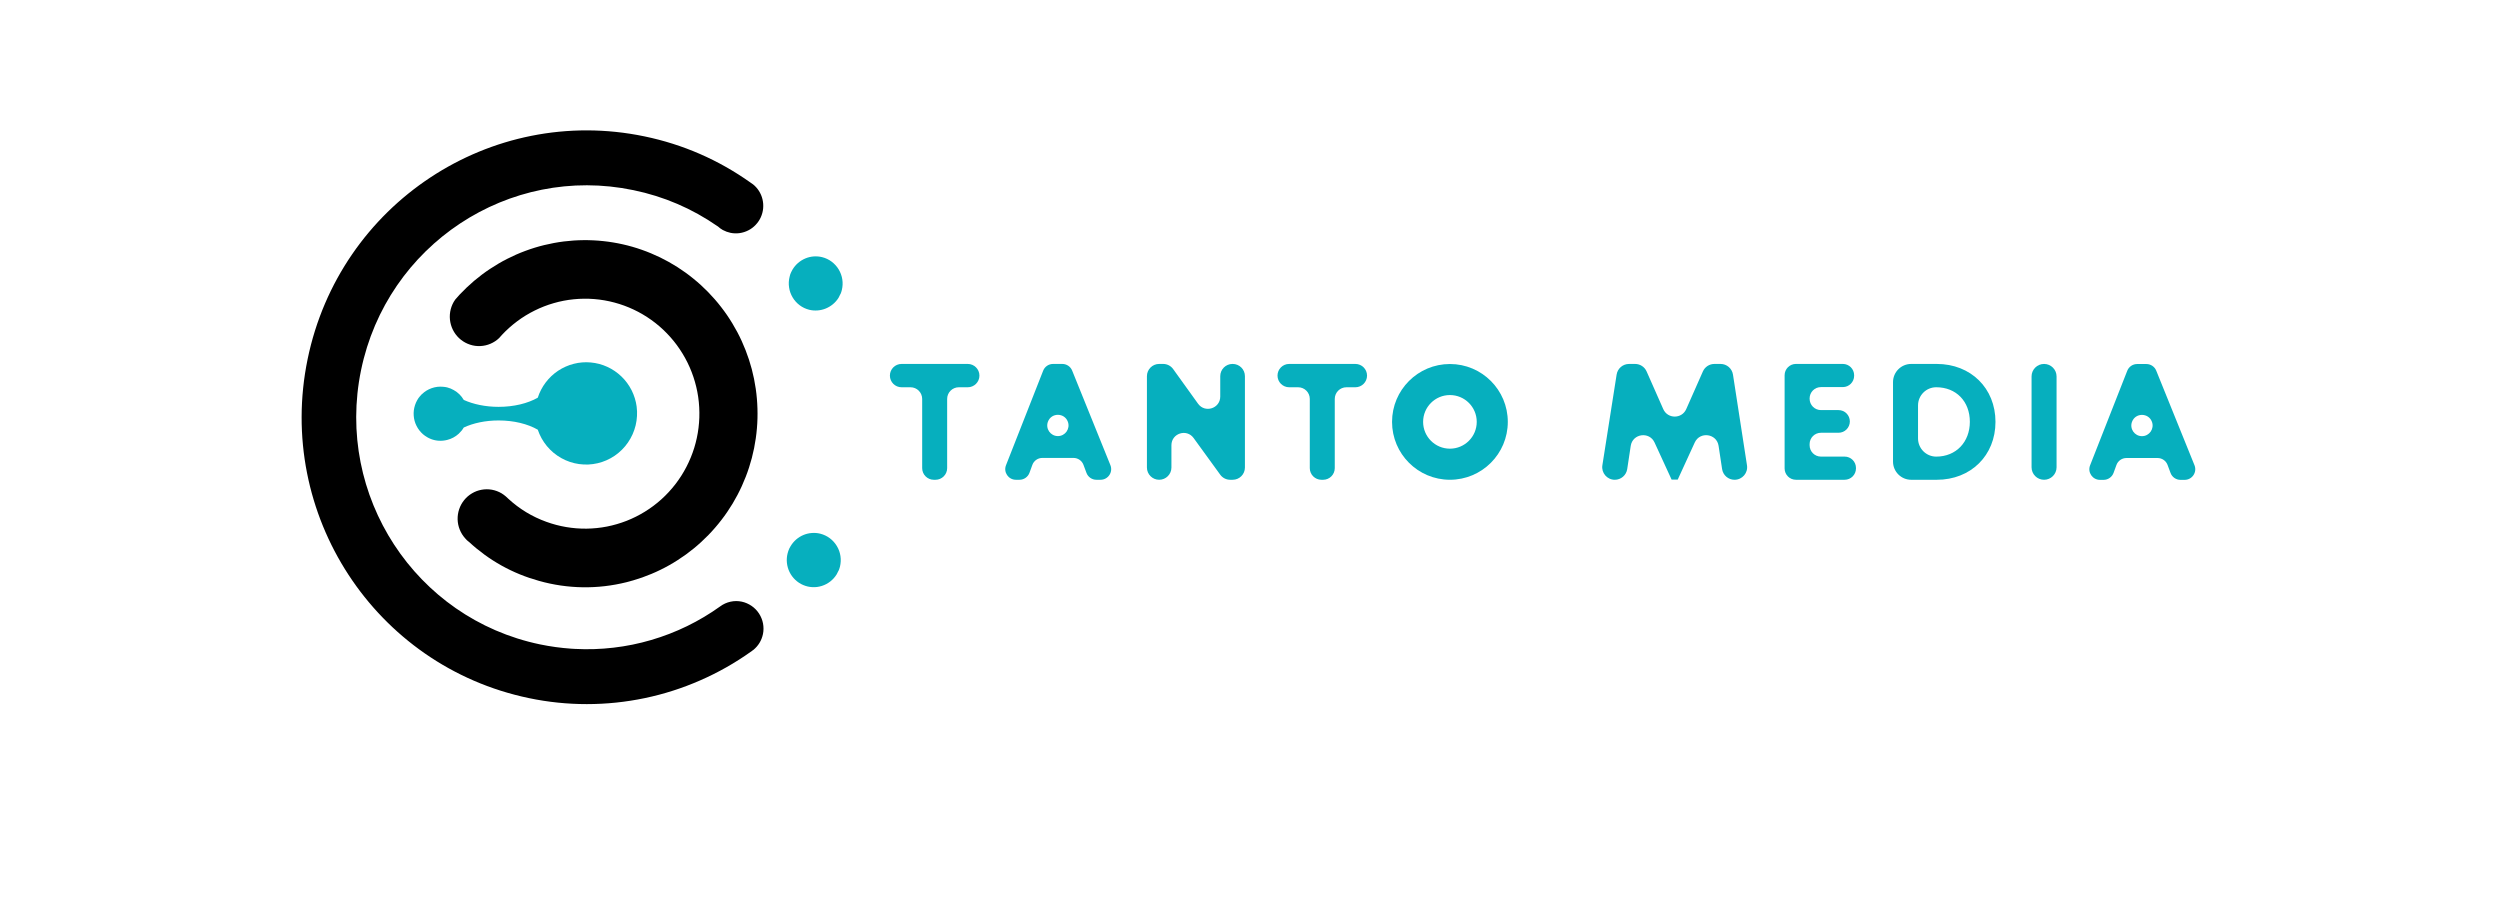 <?xml version="1.0" encoding="utf-8"?>
<!-- Generator: Adobe Illustrator 26.0.3, SVG Export Plug-In . SVG Version: 6.00 Build 0)  -->
<svg version="1.1" id="Lager_1" xmlns="http://www.w3.org/2000/svg" xmlns:xlink="http://www.w3.org/1999/xlink" x="0px" y="0px"
	 viewBox="0 0 2000 736.74" style="enable-background:new 0 0 2000 736.74;" xml:space="preserve">
<style type="text/css">
	.st0{fill:#06AFBE;}
	.st1{clip-path:url(#SVGID_00000149380857644614266660000003636139733376298121_);}
	.st2{clip-path:url(#SVGID_00000156565864262176842800000013404291613632768136_);}
</style>
<g>
	<g>
		<g>
			<path class="st0" d="M774.21,291.15h-52.96c-5.15,0-9.33,4.18-9.33,9.33v0c0,5.15,4.18,9.33,9.33,9.33h7.16
				c5.15,0,9.33,4.18,9.33,9.33v55.35c0,5.15,4.18,9.33,9.33,9.33h1.32c5.15,0,9.33-4.18,9.33-9.33v-55.35
				c0-5.15,4.18-9.33,9.33-9.33h7.16c5.15,0,9.33-4.18,9.33-9.33v0C783.54,295.33,779.36,291.15,774.21,291.15z"/>
		</g>
	</g>
</g>
<g>
	<g>
		<g>
			<path class="st0" d="M877.12,383.82h3.31c6.04,0,10.15-6.11,7.89-11.7l-30.59-75.65c-1.3-3.22-4.42-5.32-7.89-5.32h-7.39
				c-3.5,0-6.64,2.14-7.92,5.4l-29.73,75.65c-2.19,5.58,1.92,11.62,7.92,11.62h2.87c3.58,0,6.77-2.24,8-5.6l2.29-6.28
				c1.22-3.36,4.42-5.6,8-5.6h24.92c3.56,0,6.74,2.21,7.98,5.54l2.38,6.39C870.38,381.61,873.56,383.82,877.12,383.82z
				 M854.3,337.43L854.3,337.43c2.04,5.55-2.08,11.44-7.99,11.44h0c-5.92,0-10.03-5.89-7.99-11.44v0
				C841.04,329.99,851.57,329.99,854.3,337.43z"/>
		</g>
	</g>
</g>
<g>
	<g>
		<g>
			<path class="st0" d="M976.2,300.95v16.3c0,9.52-12.21,13.45-17.76,5.72l-19.94-27.74c-1.84-2.56-4.8-4.08-7.96-4.08h-3.2
				c-5.41,0-9.8,4.39-9.8,9.8v73.07c0,5.41,4.39,9.8,9.8,9.8h0c5.41,0,9.8-4.39,9.8-9.8v-17.85c0-9.5,12.16-13.45,17.74-5.76
				l21.31,29.36c1.84,2.54,4.79,4.05,7.93,4.05h2.02c5.41,0,9.8-4.39,9.8-9.8v-73.07c0-5.41-4.39-9.8-9.8-9.8H986
				C980.59,291.15,976.2,295.54,976.2,300.95z"/>
		</g>
	</g>
</g>
<g>
	<g>
		<g>
			<path class="st0" d="M1084.3,291.15h-52.96c-5.15,0-9.33,4.18-9.33,9.33v0c0,5.15,4.18,9.33,9.33,9.33h7.16
				c5.15,0,9.33,4.18,9.33,9.33v55.35c0,5.15,4.18,9.33,9.33,9.33h1.32c5.15,0,9.33-4.18,9.33-9.33v-55.35
				c0-5.15,4.18-9.33,9.33-9.33h7.16c5.15,0,9.33-4.18,9.33-9.33v0C1093.63,295.33,1089.46,291.15,1084.3,291.15z"/>
		</g>
	</g>
</g>
<g>
	<g>
		<g>
			<path class="st0" d="M1397.59,372.24l-11.21-72.57c-0.76-4.9-4.97-8.52-9.93-8.52h-4.95c-3.98,0-7.58,2.35-9.19,5.99
				l-13.32,30.14c-3.53,7.98-14.86,7.98-18.39,0l-13.32-30.14c-1.61-3.64-5.21-5.99-9.19-5.99h-4.86c-4.95,0-9.16,3.6-9.93,8.49
				l-11.4,72.57c-0.96,6.1,3.76,11.61,9.93,11.61l0,0c4.97,0,9.19-3.63,9.94-8.55l2.81-18.57c1.49-9.87,14.91-11.76,19.07-2.69
				l13.63,29.67h4.9L1355.8,354c4.17-9.07,17.58-7.18,19.07,2.69l2.81,18.58c0.74,4.91,4.97,8.55,9.94,8.55h0.03
				C1393.82,383.82,1398.53,378.33,1397.59,372.24z"/>
		</g>
	</g>
</g>
<g>
	<g>
		<g>
			<path class="st0" d="M1447.69,356.22v-0.94c0-5.01,4.06-9.07,9.07-9.07h14.05c5.01,0,9.07-4.06,9.07-9.07l0,0
				c0-5.01-4.06-9.07-9.07-9.07h-14.05c-5.01,0-9.07-4.06-9.07-9.07v-0.26c0-5.01,4.06-9.07,9.07-9.07h17.48
				c5.01,0,9.07-4.06,9.07-9.07v-0.4c0-5.01-4.06-9.07-9.07-9.07h-37.48c-5.01,0-9.07,4.06-9.07,9.07v74.54
				c0,5.01,4.06,9.07,9.07,9.07h38.95c5.01,0,9.07-4.06,9.07-9.07v-0.4c0-5.01-4.06-9.07-9.07-9.07h-18.95
				C1451.75,365.29,1447.69,361.23,1447.69,356.22z"/>
		</g>
	</g>
</g>
<g>
	<g>
		<g>
			<path class="st0" d="M1549.39,291.15h-20.42c-8.04,0-14.56,6.52-14.56,14.56v63.56c0,8.04,6.52,14.56,14.56,14.56h20.42
				c27.27,0,46.99-19.45,46.99-46.35C1596.38,310.6,1576.66,291.15,1549.39,291.15z M1548.98,365.29L1548.98,365.29
				c-8.04,0-14.56-6.52-14.56-14.56v-26.37c0-8.04,6.52-14.56,14.56-14.56h0c15.9,0,26.9,11.24,26.9,27.66
				C1575.87,353.63,1564.87,365.29,1548.98,365.29z"/>
		</g>
	</g>
</g>
<g>
	<g>
		<g>
			<path class="st0" d="M1635.25,383.82L1635.25,383.82c5.52,0,10-4.48,10-10v-72.67c0-5.52-4.48-10-10-10l0,0
				c-5.52,0-10,4.48-10,10v72.67C1625.25,379.35,1629.72,383.82,1635.25,383.82z"/>
		</g>
	</g>
</g>
<g>
	<g>
		<g>
			<path class="st0" d="M1744.39,383.89h3.31c6.04,0,10.15-6.11,7.89-11.7l-30.59-75.65c-1.3-3.22-4.42-5.32-7.89-5.32h-7.39
				c-3.5,0-6.64,2.14-7.92,5.4l-29.73,75.65c-2.19,5.58,1.92,11.62,7.92,11.62h2.87c3.58,0,6.77-2.24,8-5.6l2.29-6.28
				c1.22-3.36,4.42-5.6,8-5.6h24.92c3.56,0,6.74,2.21,7.98,5.54l2.38,6.39C1737.65,381.68,1740.83,383.89,1744.39,383.89z
				 M1721.57,337.49L1721.57,337.49c2.04,5.55-2.08,11.44-7.99,11.44l0,0c-5.92,0-10.03-5.89-7.99-11.44v0
				C1708.31,330.05,1718.84,330.05,1721.57,337.49z"/>
		</g>
	</g>
</g>
<g>
	<defs>
		<rect id="SVGID_1_" x="630.68" y="203.42" width="43.76" height="46.75"/>
	</defs>
	<clipPath id="SVGID_00000129919276344612249480000007944675401427354759_">
		<use xlink:href="#SVGID_1_"  style="overflow:visible;"/>
	</clipPath>
	<g style="clip-path:url(#SVGID_00000129919276344612249480000007944675401427354759_);">
		<path class="st0" d="M657.75,205.73c-2.24-0.56-4.52-0.75-6.82-0.58c-2.31,0.18-4.53,0.71-6.67,1.61
			c-2.12,0.9-4.07,2.11-5.83,3.62c-1.76,1.53-3.22,3.29-4.42,5.28c-0.33,0.76-0.75,1.43-1.1,2.11c-0.58,1.18-1,2.41-1.24,3.7
			c-0.35,1.38-0.55,2.77-0.63,4.2c-0.07,1.43,0,2.84,0.22,4.25c0.2,1.41,0.53,2.79,1.01,4.12c0.48,1.34,1.08,2.64,1.81,3.85
			c0.71,1.23,1.56,2.36,2.51,3.42s1.99,2.01,3.12,2.87c1.15,0.85,2.34,1.58,3.62,2.19c1.28,0.6,2.61,1.08,3.98,1.43
			c2.21,0.55,4.43,0.73,6.71,0.56c2.26-0.17,4.45-0.68,6.56-1.53c2.09-0.86,4.02-2.01,5.78-3.47c1.74-1.46,3.24-3.15,4.45-5.06
			l1.59-3.2h0.08c0.41-1.01,0.76-2.04,1-3.12c0.33-1.38,0.53-2.77,0.6-4.2c0.07-1.41-0.02-2.82-0.23-4.23s-0.56-2.77-1.05-4.12
			c-0.48-1.33-1.08-2.61-1.81-3.82c-0.73-1.23-1.58-2.36-2.52-3.4c-0.95-1.06-1.99-2.01-3.12-2.86c-1.13-0.85-2.34-1.58-3.62-2.19
			C660.46,206.56,659.13,206.07,657.75,205.73z"/>
	</g>
</g>
<path class="st0" d="M656.26,426.96c-2.26-0.56-4.53-0.75-6.84-0.56c-2.31,0.17-4.53,0.7-6.66,1.59c-2.14,0.9-4.08,2.11-5.84,3.62
	c-1.74,1.53-3.22,3.29-4.42,5.28l-1.16,2.11c-0.51,1.2-0.93,2.44-1.26,3.7c-0.63,2.51-0.81,5.05-0.55,7.62
	c0.28,2.59,0.98,5.03,2.12,7.35c1.15,2.32,2.64,4.37,4.52,6.14c1.88,1.79,3.98,3.19,6.36,4.2c2.37,1.01,4.83,1.59,7.4,1.71
	c2.57,0.13,5.08-0.2,7.54-0.98s4.7-1.96,6.74-3.54c2.03-1.59,3.74-3.49,5.1-5.68c0.58-1.01,1.08-2.11,1.58-3.12h0.08
	c0.42-1.01,0.68-2.01,1.01-3.1c0.33-1.39,0.53-2.79,0.6-4.22c0.07-1.43,0-2.84-0.22-4.25c-0.22-1.41-0.56-2.79-1.03-4.13
	c-0.48-1.33-1.1-2.62-1.83-3.83c-0.73-1.23-1.56-2.36-2.52-3.42c-0.95-1.06-1.99-2.01-3.12-2.86c-1.15-0.85-2.34-1.58-3.64-2.19
	C658.95,427.79,657.62,427.31,656.26,426.96z"/>
<g>
	<defs>
		<rect id="SVGID_00000013173337615287564740000012379555448545206417_" x="240.97" y="104.31" width="372.71" height="458.97"/>
	</defs>
	<clipPath id="SVGID_00000040565425530956671090000009820815135997019275_">
		<use xlink:href="#SVGID_00000013173337615287564740000012379555448545206417_"  style="overflow:visible;"/>
	</clipPath>
	<g style="clip-path:url(#SVGID_00000040565425530956671090000009820815135997019275_);">
		<path d="M593.38,481.32c-3-0.63-6.01-0.61-9.01,0.05c-3,0.66-5.74,1.91-8.22,3.74c-8.38,6.01-17.21,11.27-26.48,15.79
			s-18.84,8.22-28.74,11.11c-9.88,2.91-19.94,4.95-30.16,6.13c-10.23,1.2-20.48,1.53-30.78,0.98l-2.92-0.17
			c-8.43-0.58-16.8-1.73-25.08-3.45C332.24,494.7,268.18,396.5,288.83,296.18c20.65-100.3,118.24-164.86,217.91-144.06
			c24.42,5.05,46.88,14.69,67.4,28.93h0.08c1.23,1.15,2.56,2.14,4.02,2.95c1.96,1.05,4.02,1.81,6.19,2.27
			c2.41,0.48,4.83,0.55,7.27,0.22c2.44-0.35,4.76-1.08,6.96-2.21c2.19-1.11,4.15-2.57,5.84-4.37c1.71-1.79,3.09-3.8,4.12-6.06
			c1.01-2.24,1.66-4.6,1.89-7.07c0.23-2.47,0.07-4.9-0.51-7.32c-0.56-2.41-1.53-4.65-2.86-6.74c-1.33-2.08-2.97-3.88-4.9-5.41h-0.08
			l-1.43-1.01l-0.33-0.25c-25.73-18.23-53.98-30.53-84.79-36.95C392.35,83.45,271.7,163.15,246.1,287.27
			c-25.58,124.12,53.69,245.47,177.03,271.22c15.29,3.2,30.74,4.8,46.36,4.8c15.64,0,31.09-1.61,46.38-4.81
			c15.29-3.2,30.1-7.95,44.42-14.23c14.33-6.27,27.86-13.94,40.6-23.02l0.42-0.27l0.93-0.75l0.42-0.25
			c4.02-3.32,6.59-7.52,7.69-12.63c0.3-1.41,0.45-2.84,0.45-4.28c0.02-1.44-0.12-2.87-0.38-4.3c-0.28-1.41-0.68-2.79-1.23-4.13
			c-0.53-1.33-1.2-2.61-1.99-3.82c-0.78-1.2-1.68-2.32-2.69-3.35c-1-1.03-2.09-1.94-3.29-2.76c-1.18-0.81-2.44-1.49-3.75-2.06
			C596.13,482.04,594.77,481.62,593.38,481.32z"/>
	</g>
</g>
<path d="M431.33,464.74c11.4,3.2,23.04,4.9,34.88,5.08c11.85,0.17,23.52-1.2,35.03-4.07l4.85-1.34h0.08
	c2.54-0.73,5.06-1.54,7.55-2.42c2.49-0.88,4.95-1.83,7.39-2.86c2.44-1.01,4.85-2.11,7.22-3.27c2.39-1.16,4.73-2.39,7.04-3.69
	c2.31-1.29,4.57-2.67,6.79-4.1c2.24-1.43,4.42-2.91,6.57-4.47c2.14-1.56,4.23-3.17,6.29-4.85c2.04-1.68,4.05-3.4,5.99-5.2
	c1.96-1.79,3.85-3.64,5.71-5.54c1.84-1.89,3.64-3.85,5.36-5.86c1.74-2.01,3.42-4.05,5.03-6.16c1.63-2.09,3.19-4.25,4.68-6.44
	s2.92-4.42,4.3-6.69c1.36-2.27,2.67-4.6,3.9-6.94c1.23-2.36,2.41-4.73,3.5-7.15c1.1-2.42,2.12-4.86,3.09-7.34s1.86-4.98,2.67-7.5
	c0.81-2.54,1.56-5.08,2.24-7.65c0.66-2.57,1.26-5.16,1.79-7.77c0.51-2.61,0.96-5.23,1.34-7.85c0.38-2.64,0.68-5.28,0.9-7.93
	c0.23-2.64,0.38-5.3,0.45-7.95s0.07-5.31-0.02-7.97c-0.07-2.66-0.23-5.31-0.46-7.97c-0.22-2.64-0.53-5.28-0.91-7.92
	c-0.38-2.62-0.83-5.25-1.36-7.85c-0.53-2.61-1.15-5.2-1.81-7.77c-0.68-2.56-1.43-5.11-2.26-7.64s-1.73-5.03-2.69-7.5
	c-0.96-2.47-1.99-4.91-3.1-7.34c-1.11-2.41-2.27-4.8-3.52-7.14c-1.24-2.34-2.56-4.65-3.93-6.92c-1.36-2.27-2.81-4.5-4.3-6.69
	c-1.51-2.19-3.07-4.33-4.7-6.42c-1.61-2.11-3.3-4.15-5.05-6.16c-1.73-1.99-3.54-3.95-5.38-5.84c-1.86-1.89-3.75-3.74-5.71-5.53
	c-1.96-1.78-3.97-3.52-6.03-5.18c-2.06-1.68-4.15-3.29-6.29-4.83c-2.16-1.54-4.35-3.04-6.57-4.47c-2.24-1.41-4.5-2.77-6.82-4.07
	c-2.31-1.29-4.65-2.51-7.02-3.67c-2.39-1.16-4.8-2.24-7.24-3.25c-2.44-1.03-4.91-1.96-7.4-2.84s-5.01-1.68-7.55-2.41
	c-2.54-0.73-5.1-1.38-7.69-1.96c-2.57-0.58-5.16-1.08-7.77-1.51c-2.61-0.43-5.23-0.8-7.85-1.06c-2.62-0.28-5.26-0.5-7.9-0.61
	c-2.64-0.13-5.28-0.18-7.92-0.15c-2.64,0.02-5.28,0.12-7.92,0.3s-5.26,0.43-7.89,0.76s-5.23,0.75-7.84,1.23
	c-2.59,0.48-5.18,1.03-7.74,1.66c-2.57,0.63-5.13,1.33-7.65,2.11s-5.03,1.63-7.5,2.56c-2.47,0.91-4.93,1.91-7.35,2.97
	c-2.41,1.08-4.8,2.21-7.15,3.4c-2.36,1.21-4.68,2.47-6.97,3.82c-2.27,1.33-4.52,2.74-6.72,4.2c-2.21,1.46-4.37,2.99-6.49,4.58
	c-2.11,1.59-4.18,3.24-6.21,4.95c-2.01,1.71-3.98,3.49-5.91,5.31c-1.93,1.83-3.78,3.7-5.61,5.63l-3.59,4.05
	c-0.48,0.6-0.9,1.25-1.26,1.93c-1.39,2.46-2.32,5.08-2.79,7.87c-0.45,2.79-0.42,5.56,0.12,8.33c0.53,2.77,1.53,5.38,2.99,7.79
	c1.46,2.41,3.3,4.5,5.49,6.24c2.21,1.74,4.65,3.05,7.32,3.92c2.67,0.88,5.41,1.25,8.22,1.11c2.81-0.12,5.49-0.73,8.08-1.83
	c2.59-1.11,4.9-2.62,6.94-4.57l2.17-2.44c3.75-4.02,7.84-7.67,12.23-10.96s9.06-6.14,13.98-8.58c4.91-2.44,9.99-4.43,15.27-5.94
	c5.26-1.53,10.62-2.56,16.07-3.1c5.46-0.55,10.92-0.6,16.38-0.17c5.46,0.45,10.84,1.36,16.14,2.79c5.3,1.41,10.42,3.29,15.39,5.63
	c4.96,2.34,9.68,5.11,14.14,8.3c4.47,3.19,8.62,6.77,12.43,10.71c3.83,3.95,7.29,8.2,10.34,12.78c3.07,4.57,5.71,9.36,7.92,14.41
	c2.21,5.05,3.95,10.26,5.23,15.62c1.28,5.36,2.08,10.79,2.37,16.3c0.32,5.51,0.13,10.99-0.55,16.47c-0.66,5.48-1.83,10.84-3.45,16.1
	c-1.64,5.26-3.74,10.34-6.27,15.22c-2.54,4.9-5.49,9.51-8.85,13.86c-3.37,4.35-7.09,8.37-11.17,12.05
	c-4.08,3.67-8.47,6.96-13.13,9.83c-4.68,2.89-9.56,5.33-14.67,7.34c-5.1,1.99-10.34,3.52-15.72,4.58
	c-5.38,1.05-10.81,1.61-16.28,1.68c-5.48,0.07-10.92-0.37-16.33-1.28c-5.4-0.91-10.67-2.31-15.84-4.18
	c-11.4-4.1-21.58-10.28-30.51-18.51c-0.08,0-0.08,0-0.08-0.08l-1.93-1.78c-1.05-0.9-2.16-1.71-3.35-2.44
	c-2.41-1.41-4.98-2.37-7.72-2.87c-2.74-0.48-5.49-0.48-8.23,0.02c-2.76,0.5-5.33,1.46-7.72,2.89c-2.41,1.43-4.48,3.22-6.24,5.4
	c-1.76,2.19-3.09,4.6-3.98,7.25c-0.9,2.66-1.31,5.4-1.25,8.2c0.08,2.81,0.63,5.51,1.68,8.12c1.05,2.61,2.49,4.95,4.37,7.02
	c0.8,0.98,1.69,1.84,2.69,2.61h0.08C391.17,448.34,409.98,458.83,431.33,464.74z"/>
<path class="st0" d="M509.33,325.3c-0.3-2.27-0.8-4.53-1.48-6.72c-0.68-2.21-1.54-4.33-2.57-6.39c-1.05-2.06-2.24-4-3.62-5.86
	c-1.36-1.86-2.87-3.57-4.53-5.16s-3.44-3.04-5.33-4.33s-3.88-2.42-5.98-3.37c-2.09-0.96-4.23-1.73-6.46-2.32
	c-2.21-0.58-4.47-0.98-6.74-1.18c-2.29-0.22-4.57-0.23-6.86-0.05c-2.29,0.18-4.53,0.56-6.76,1.13c-2.22,0.56-4.38,1.31-6.47,2.24
	c-2.11,0.93-4.1,2.03-6.03,3.3c-1.91,1.28-3.7,2.69-5.38,4.27c-1.66,1.58-3.19,3.29-4.58,5.13c-1.39,1.83-2.61,3.77-3.67,5.81
	c-1.06,2.04-1.94,4.17-2.66,6.36c-8.02,4.55-19.06,7.32-31.36,7.32c-10.52,0-20.24-2.09-27.84-5.54c-1.94-3.35-4.58-5.96-7.95-7.84
	c-1.64-0.96-3.4-1.69-5.26-2.17c-1.1-0.27-2.22-0.43-3.35-0.51c-3.1-0.3-6.13,0.07-9.08,1.1c-2.95,1.03-5.54,2.62-7.8,4.8h-0.08
	l-1.59,1.76c-0.85,0.96-1.58,1.99-2.17,3.12c-0.7,1.25-1.28,2.54-1.71,3.88c-0.45,1.36-0.76,2.74-0.95,4.17
	c-0.17,1.41-0.22,2.84-0.1,4.25c0.1,1.43,0.33,2.82,0.71,4.2c0.38,1.38,0.88,2.71,1.53,3.98c0.63,1.26,1.38,2.47,2.26,3.6
	c0.86,1.11,1.84,2.14,2.91,3.09c1.08,0.93,2.24,1.74,3.47,2.44c3.92,2.24,8.13,3.15,12.62,2.71c1.15-0.12,2.26-0.32,3.35-0.6
	c3.49-0.88,6.54-2.54,9.2-4.96l2.42-2.61c0-0.05,0.03-0.08,0.08-0.08l1.51-2.27c7.6-3.54,17.31-5.64,27.84-5.64
	c12.3,0,23.34,2.79,31.36,7.4c0.81,2.39,1.83,4.7,3.05,6.91c1.23,2.19,2.64,4.27,4.25,6.21c1.61,1.94,3.39,3.72,5.31,5.33
	c1.94,1.61,4,3.02,6.19,4.25c2.19,1.23,4.48,2.24,6.86,3.05c2.39,0.8,4.81,1.38,7.3,1.73s4.98,0.46,7.49,0.37
	c2.51-0.12,4.98-0.46,7.44-1.03c2.44-0.58,4.81-1.36,7.1-2.37c2.31-1.01,4.5-2.24,6.57-3.65c2.08-1.43,4-3.02,5.79-4.8
	c1.78-1.78,3.39-3.7,4.81-5.78c1.43-2.08,2.66-4.27,3.69-6.57c1.03-2.31,1.84-4.68,2.44-7.14c0.58-2.46,0.95-4.95,1.08-7.47
	c0.15-2.52,0.05-5.03-0.28-7.54V325.3z"/>
<path class="st0" d="M1159.94,291.21c-25.57,0-46.3,20.73-46.3,46.3c0,25.57,20.73,46.3,46.3,46.3s46.3-20.73,46.3-46.3
	C1206.24,311.94,1185.51,291.21,1159.94,291.21z M1159.94,358.94c-11.85,0-21.45-9.6-21.45-21.45c0-11.85,9.6-21.45,21.45-21.45
	s21.45,9.6,21.45,21.45C1181.39,349.33,1171.79,358.94,1159.94,358.94z"/>
</svg>

